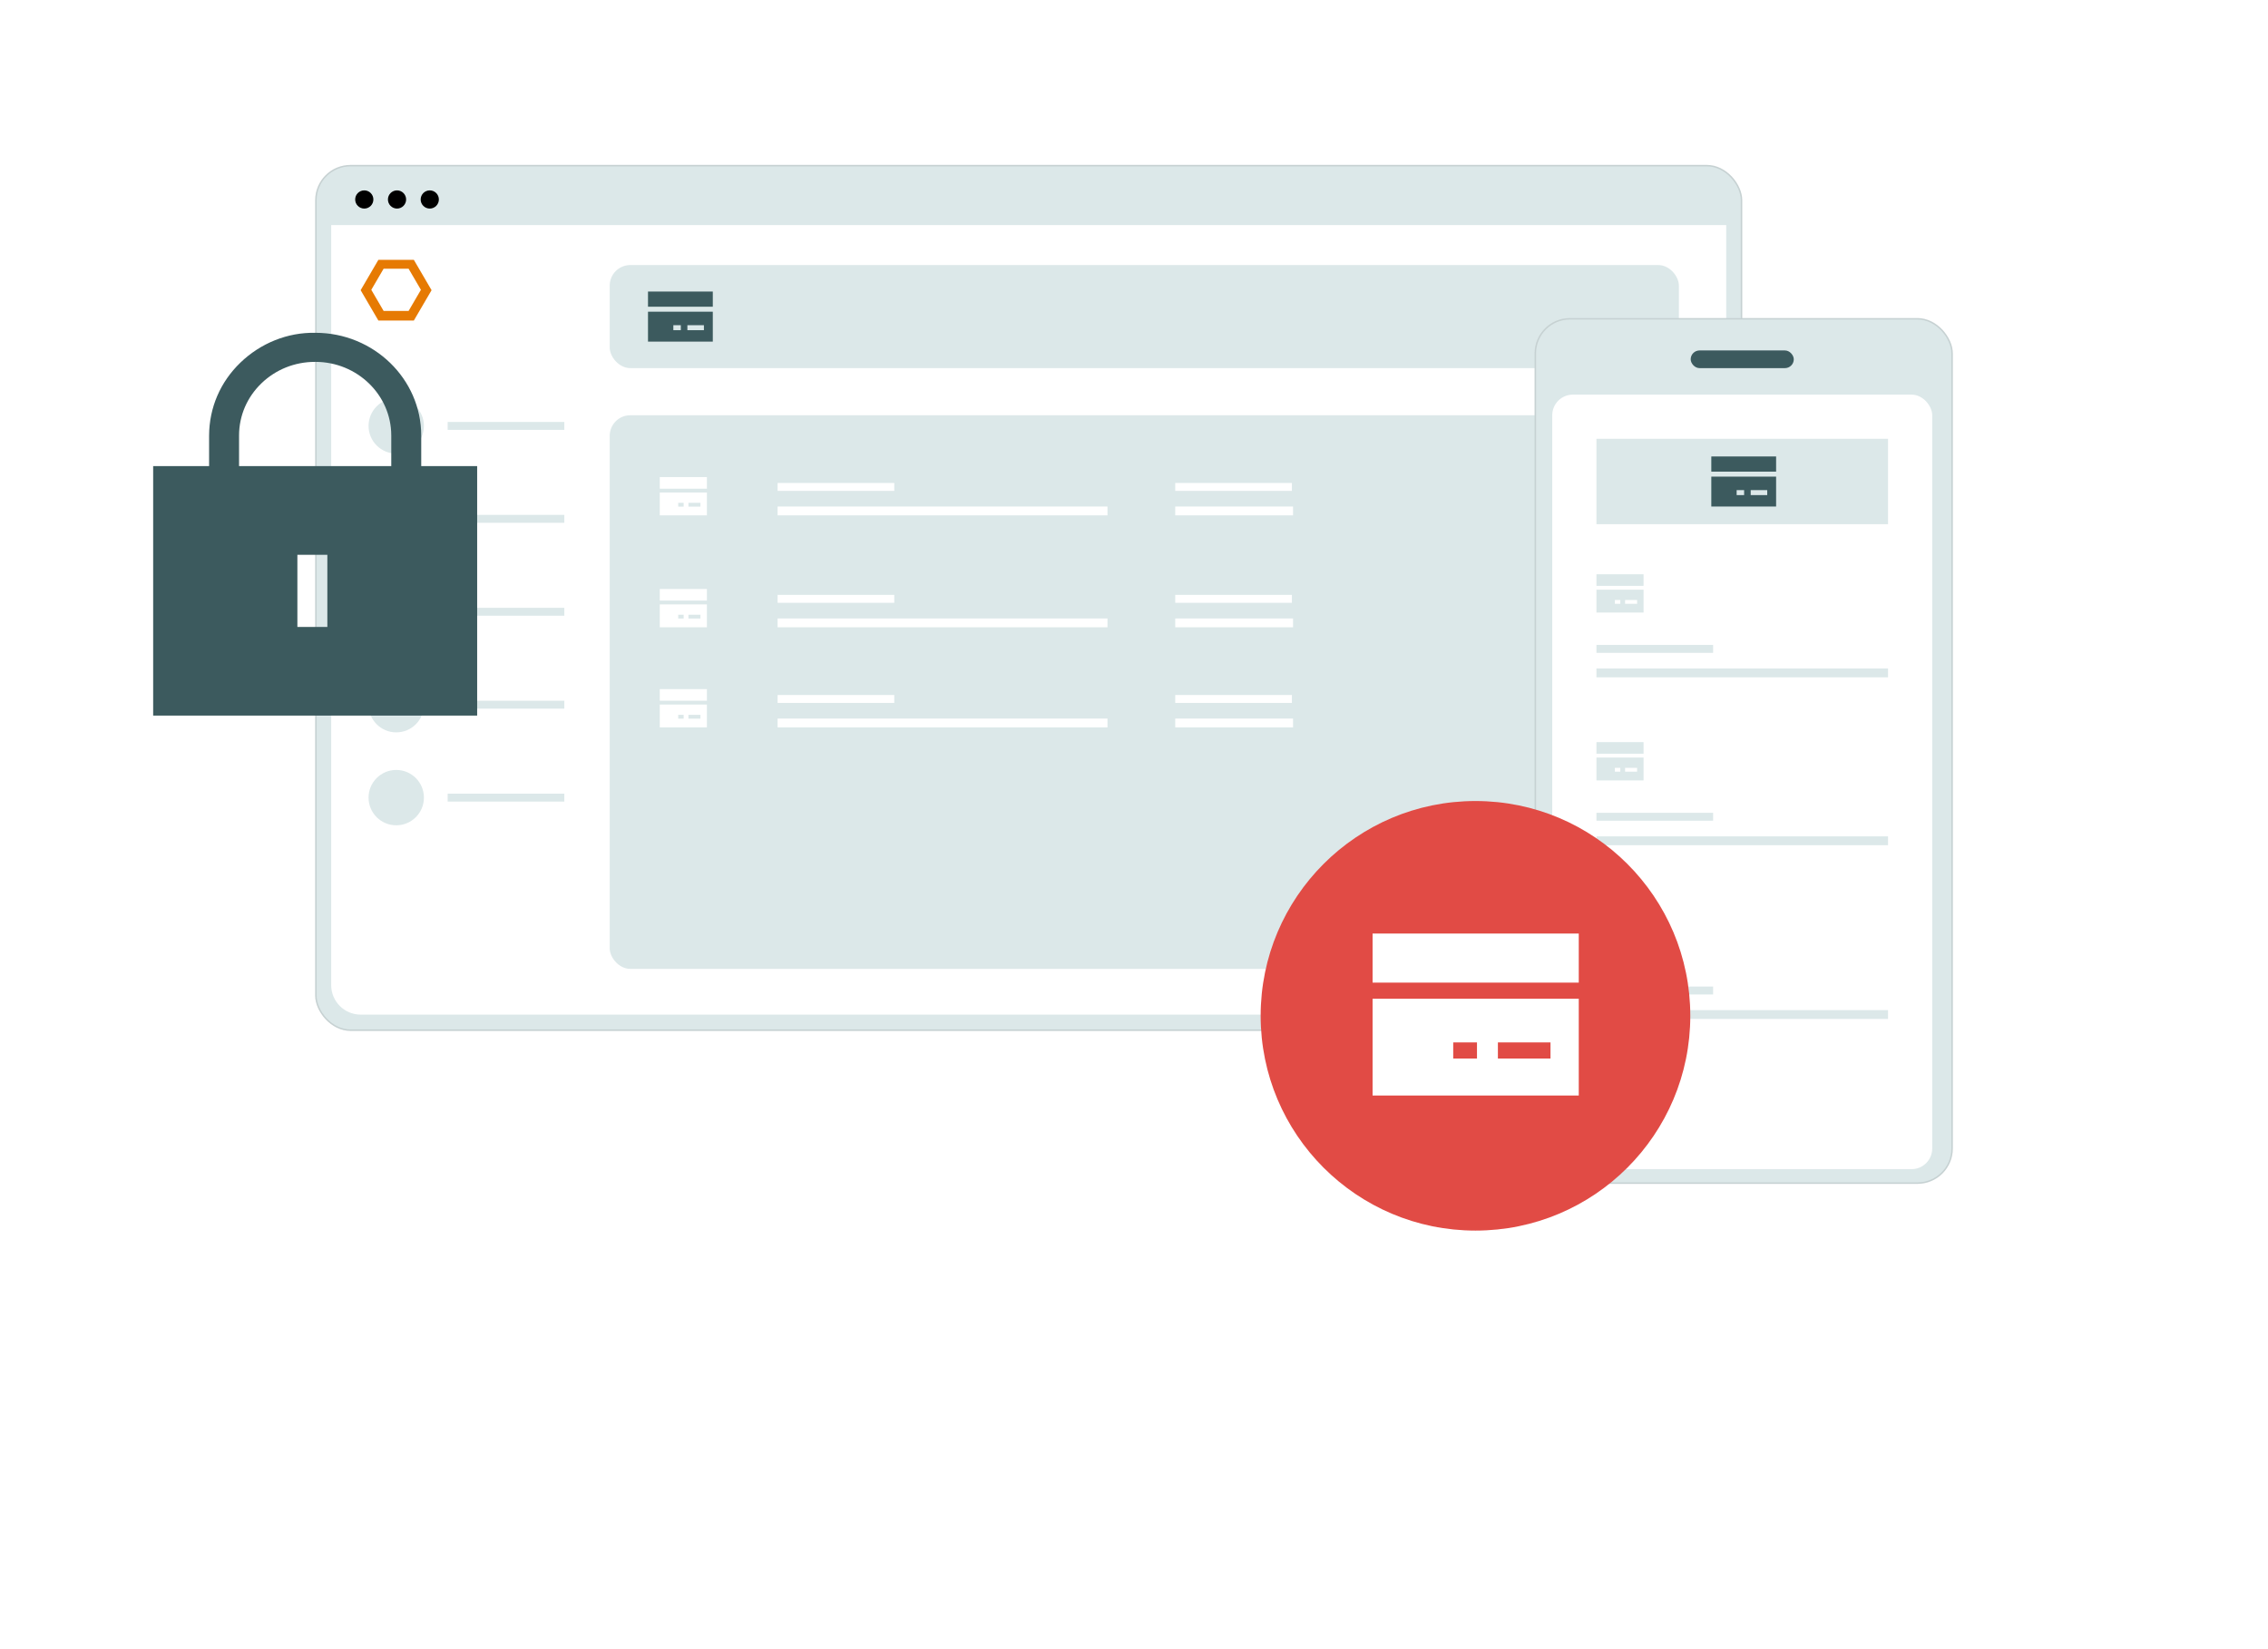 <svg xmlns="http://www.w3.org/2000/svg" width="770" height="560" viewBox="0 0 770 560" fill="none"><g filter="url(#filter0_dddddd_3134_869)"><g clip-path="url(#clip0_3134_869)"><rect x="107" y="56" width="484.508" height="294.07" rx="12" fill="#DCE8E9"></rect></g><rect x="107.25" y="56.25" width="484.008" height="293.57" rx="11.75" stroke="black" stroke-opacity="0.1" stroke-width="0.5"></rect></g><path d="M112.444 76.415H586.064V334.527C586.064 340.05 581.587 344.527 576.064 344.527H122.444C116.921 344.527 112.444 340.05 112.444 334.527V76.415Z" fill="white"></path><path d="M128.464 88.227L122.442 98.541L128.464 108.847H140.498L146.52 98.541L140.498 88.227H128.464ZM130.24 105.577L126.059 98.412L130.24 91.248H138.722L142.903 98.412L138.722 105.577H130.24Z" fill="#E67A03"></path><circle cx="134.527" cy="144.624" r="9.399" fill="#DCE8E9"></circle><circle cx="134.527" cy="176.179" r="9.399" fill="#DCE8E9"></circle><circle cx="134.527" cy="207.735" r="9.399" fill="#DCE8E9"></circle><circle cx="134.527" cy="239.29" r="9.399" fill="#DCE8E9"></circle><circle cx="134.527" cy="270.845" r="9.399" fill="#DCE8E9"></circle><rect x="151.983" y="143.282" width="39.612" height="2.686" fill="#DCE8E9"></rect><rect x="151.983" y="174.836" width="39.612" height="2.686" fill="#DCE8E9"></rect><rect x="151.983" y="206.392" width="39.612" height="2.686" fill="#DCE8E9"></rect><rect x="151.983" y="237.947" width="39.612" height="2.686" fill="#DCE8E9"></rect><rect x="151.983" y="269.503" width="39.612" height="2.686" fill="#DCE8E9"></rect><rect x="207" y="90" width="363" height="35" rx="7" fill="#DCE8E9"></rect><rect x="207" y="141" width="363" height="188" rx="7" fill="#DCE8E9"></rect><circle cx="123.675" cy="67.735" r="3.088" fill="black"></circle><circle cx="134.793" cy="67.735" r="3.088" fill="black"></circle><circle cx="145.909" cy="67.735" r="3.088" fill="black"></circle><path fill-rule="evenodd" clip-rule="evenodd" d="M233.371 112.119H238.984V110.426H233.371V112.119ZM228.604 112.119H231.14V110.426H228.604V112.119ZM220 116H242V105.844H220V116Z" fill="#3C5A5E"></path><path fill-rule="evenodd" clip-rule="evenodd" d="M220 104.151H242V99H220V104.151Z" fill="#3C5A5E"></path><path fill-rule="evenodd" clip-rule="evenodd" d="M233.725 172.032H237.807V170.737H233.725V172.032ZM230.257 172.032H232.102V170.737H230.257V172.032ZM224 175H240V167.234H224V175Z" fill="white"></path><path fill-rule="evenodd" clip-rule="evenodd" d="M224 165.939H240V162H224V165.939Z" fill="white"></path><path fill-rule="evenodd" clip-rule="evenodd" d="M233.725 210.032H237.807V208.737H233.725V210.032ZM230.257 210.032H232.102V208.737H230.257V210.032ZM224 213H240V205.234H224V213Z" fill="white"></path><path fill-rule="evenodd" clip-rule="evenodd" d="M224 203.939H240V200H224V203.939Z" fill="white"></path><path fill-rule="evenodd" clip-rule="evenodd" d="M233.725 244.032H237.807V242.737H233.725V244.032ZM230.257 244.032H232.102V242.737H230.257V244.032ZM224 247H240V239.234H224V247Z" fill="white"></path><path fill-rule="evenodd" clip-rule="evenodd" d="M224 237.939H240V234H224V237.939Z" fill="white"></path><rect x="264" y="164" width="39.612" height="2.686" fill="white"></rect><rect x="264" y="172" width="112" height="3" fill="white"></rect><rect x="399" y="164" width="39.612" height="2.686" fill="white"></rect><rect x="399" y="172" width="40" height="3" fill="white"></rect><rect x="264" y="202" width="39.612" height="2.686" fill="white"></rect><rect x="264" y="210" width="112" height="3" fill="white"></rect><rect x="399" y="202" width="39.612" height="2.686" fill="white"></rect><rect x="399" y="210" width="40" height="3" fill="white"></rect><rect x="264" y="236" width="39.612" height="2.686" fill="white"></rect><rect x="264" y="244" width="112" height="3" fill="white"></rect><rect x="399" y="236" width="39.612" height="2.686" fill="white"></rect><rect x="399" y="244" width="40" height="3" fill="white"></rect><g filter="url(#filter1_dddddd_3134_869)"><rect x="521" y="108" width="142" height="294" rx="12" fill="#DCE8E9"></rect><rect x="521.25" y="108.25" width="141.5" height="293.5" rx="11.75" stroke="black" stroke-opacity="0.1" stroke-width="0.5"></rect></g><rect x="527" y="134" width="129" height="263" rx="7" fill="white"></rect><rect x="574" y="119" width="35" height="6" rx="3" fill="#3C5A5E"></rect><path fill-rule="evenodd" clip-rule="evenodd" d="M551.725 205.032H555.807V203.737H551.725V205.032ZM548.257 205.032H550.102V203.737H548.257V205.032ZM542 208H558V200.234H542V208Z" fill="#DCE8E9"></path><path fill-rule="evenodd" clip-rule="evenodd" d="M542 198.939H558V195H542V198.939Z" fill="#DCE8E9"></path><rect x="542" y="219" width="39.612" height="2.686" fill="#DCE8E9"></rect><rect x="542" y="227" width="99" height="3" fill="#DCE8E9"></rect><path fill-rule="evenodd" clip-rule="evenodd" d="M551.725 262.032H555.807V260.737H551.725V262.032ZM548.257 262.032H550.102V260.737H548.257V262.032ZM542 265H558V257.234H542V265Z" fill="#DCE8E9"></path><path fill-rule="evenodd" clip-rule="evenodd" d="M542 255.939H558V252H542V255.939Z" fill="#DCE8E9"></path><path fill-rule="evenodd" clip-rule="evenodd" d="M551.725 321.032H555.807V319.737H551.725V321.032ZM548.257 321.032H550.102V319.737H548.257V321.032ZM542 324H558V316.234H542V324Z" fill="#C0CECF"></path><path fill-rule="evenodd" clip-rule="evenodd" d="M542 314.939H558V311H542V314.939Z" fill="#C0CECF"></path><rect x="542" y="276" width="39.612" height="2.686" fill="#DCE8E9"></rect><rect x="542" y="335" width="39.612" height="2.686" fill="#DCE8E9"></rect><rect x="542" y="284" width="99" height="3" fill="#DCE8E9"></rect><rect x="542" y="343" width="99" height="3" fill="#DCE8E9"></rect><rect x="542" y="149" width="99" height="29" fill="#DCE8E9"></rect><path fill-rule="evenodd" clip-rule="evenodd" d="M594.371 168.119H599.984V166.426H594.371V168.119ZM589.604 168.119H592.14V166.426H589.604V168.119ZM581 172H603V161.844H581V172Z" fill="#3C5A5E"></path><path fill-rule="evenodd" clip-rule="evenodd" d="M581 160.151H603V155H581V160.151Z" fill="#3C5A5E"></path><circle cx="500.933" cy="344.933" r="72.933" fill="#E14B45"></circle><path fill-rule="evenodd" clip-rule="evenodd" d="M508.546 359.444H526.405V353.966H508.546V359.444ZM493.375 359.444H501.445V353.966H493.375V359.444ZM466 372H536V339.142H466V372Z" fill="white"></path><path fill-rule="evenodd" clip-rule="evenodd" d="M466 333.664H536V317H466V333.664Z" fill="white"></path><path fill-rule="evenodd" clip-rule="evenodd" d="M132.838 158.271H81.162V147.786C81.189 141.112 83.895 134.839 88.791 130.133C93.66 125.453 100.096 122.88 106.959 122.88H107.068C121.282 122.88 132.838 134.102 132.838 147.898V158.271ZM100.964 212.881H111.137V188.39H100.964V212.881ZM143.011 158.271V147.898C143.011 128.659 126.884 113.007 107.088 113.007C97.573 112.816 88.452 116.561 81.636 123.117C74.807 129.679 71.03 138.426 70.989 147.898V158.271H52V243H162V158.271H143.011Z" fill="#3C5A5E"></path><defs><filter id="filter0_dddddd_3134_869" x="0" y="0" width="698.508" height="508.07" filterUnits="userSpaceOnUse" color-interpolation-filters="sRGB"><feGaussianBlur stdDeviation="1.48"></feGaussianBlur><feGaussianBlur stdDeviation="3.558"></feGaussianBlur><feGaussianBlur stdDeviation="6.699"></feGaussianBlur><feGaussianBlur stdDeviation="11.95"></feGaussianBlur><feGaussianBlur stdDeviation="22.351"></feGaussianBlur><feGaussianBlur stdDeviation="53.5"></feGaussianBlur></filter><filter id="filter1_dddddd_3134_869" x="414" y="52" width="356" height="508" filterUnits="userSpaceOnUse" color-interpolation-filters="sRGB"><feGaussianBlur stdDeviation="1.48"></feGaussianBlur><feGaussianBlur stdDeviation="3.558"></feGaussianBlur><feGaussianBlur stdDeviation="6.699"></feGaussianBlur><feGaussianBlur stdDeviation="11.95"></feGaussianBlur><feGaussianBlur stdDeviation="22.351"></feGaussianBlur><feGaussianBlur stdDeviation="53.5"></feGaussianBlur></filter><clipPath id="clip0_3134_869"><rect x="107" y="56" width="484.508" height="294.07" rx="12" fill="white"></rect></clipPath></defs></svg>